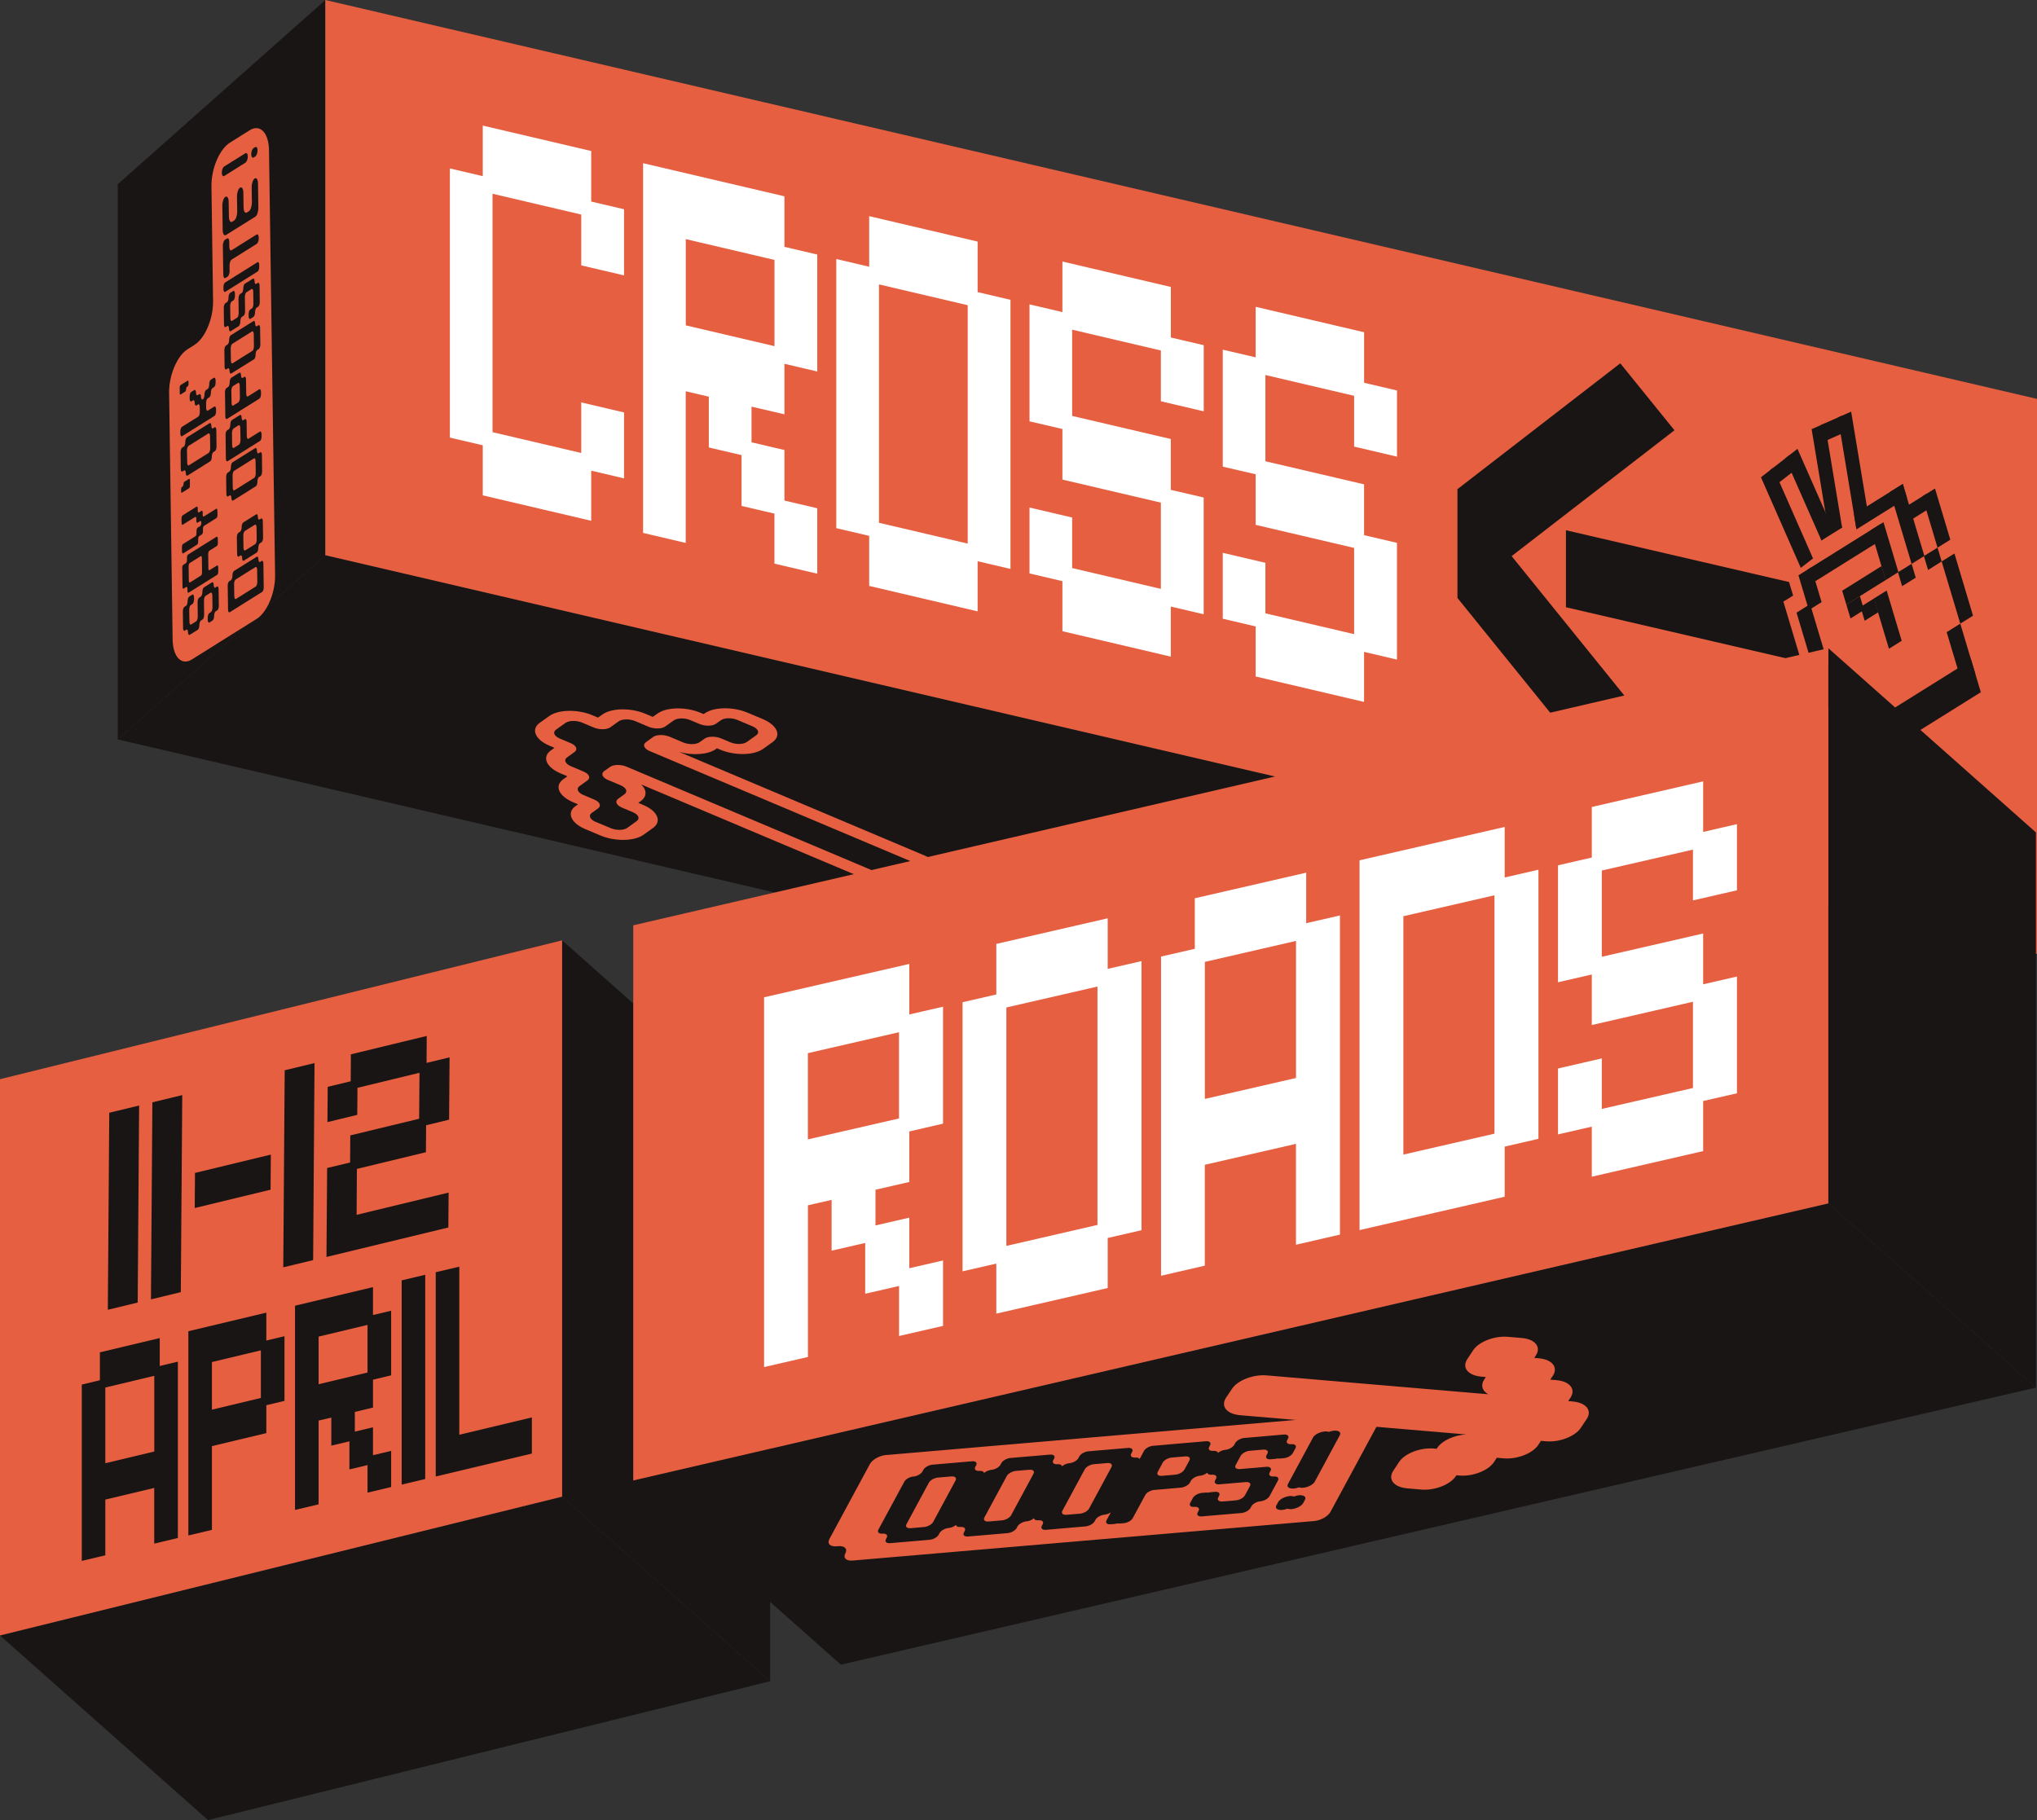 <svg width="47" height="42" viewBox="0 0 47 42" fill="none" xmlns="http://www.w3.org/2000/svg">
<rect x="0" y="0" width="47" height="42" fill="#333333" stroke="none"/>
<g clip-path="url(#clip0_7062_78786)">
<path d="M2.717 17.063L42.21 26.268L47 22.016L7.507 12.812L2.717 17.063Z" fill="#191515"/>
<path d="M13.857 19.281C14.192 19.422 14.637 19.414 14.847 19.264L15.066 19.107C15.168 19.034 15.201 18.938 15.158 18.837C15.115 18.736 15.002 18.643 14.839 18.575L14.727 18.527L14.784 18.487C14.886 18.413 14.919 18.318 14.876 18.217C14.859 18.177 14.831 18.139 14.793 18.102L20.35 20.447C20.684 20.588 21.129 20.582 21.34 20.432L21.561 20.276C21.664 20.203 21.698 20.107 21.655 20.006C21.613 19.905 21.499 19.811 21.335 19.743L15.672 17.352C15.982 17.439 16.338 17.415 16.52 17.285L16.542 17.268L16.616 17.299C16.952 17.441 17.396 17.433 17.607 17.282L17.826 17.125C17.928 17.052 17.961 16.957 17.918 16.856C17.875 16.755 17.761 16.662 17.598 16.593L17.249 16.446C16.913 16.305 16.469 16.312 16.258 16.463L16.235 16.479L16.162 16.448C15.826 16.307 15.382 16.315 15.171 16.466L15.062 16.543L14.89 16.471C14.554 16.329 14.11 16.337 13.899 16.488L13.797 16.56L13.668 16.505C13.334 16.364 12.889 16.371 12.677 16.521L12.457 16.677C12.354 16.75 12.32 16.846 12.363 16.946C12.405 17.047 12.519 17.141 12.682 17.21L12.794 17.257L12.711 17.317C12.609 17.39 12.576 17.486 12.619 17.586C12.662 17.687 12.775 17.78 12.938 17.849L13.092 17.914L12.998 17.981C12.896 18.054 12.863 18.15 12.906 18.251C12.949 18.351 13.062 18.444 13.225 18.513L13.337 18.561L13.28 18.601C13.178 18.674 13.145 18.77 13.188 18.871C13.23 18.972 13.344 19.065 13.507 19.134L13.857 19.281Z" fill="#E65F40"/>
<path d="M13.168 17.149L12.916 17.043C12.787 16.988 12.747 16.896 12.83 16.837L13.05 16.681C13.132 16.624 13.302 16.621 13.431 16.675L13.701 16.789C13.831 16.844 14.002 16.841 14.084 16.782L14.273 16.647C14.354 16.588 14.525 16.586 14.655 16.64L14.967 16.772C15.097 16.826 15.268 16.823 15.349 16.765L15.545 16.625C15.627 16.566 15.797 16.563 15.928 16.618L16.14 16.707C16.27 16.762 16.441 16.759 16.522 16.7L16.633 16.621C16.714 16.562 16.885 16.56 17.015 16.614L17.363 16.761C17.493 16.816 17.532 16.907 17.451 16.966L17.232 17.122C17.151 17.181 16.98 17.184 16.85 17.129L16.638 17.04C16.508 16.985 16.337 16.988 16.255 17.047L16.145 17.126C16.064 17.184 15.893 17.187 15.763 17.133L15.451 17.001C15.321 16.947 15.15 16.949 15.068 17.008L14.903 17.127C14.821 17.185 14.86 17.277 14.99 17.332L21.1 19.911C21.23 19.966 21.269 20.058 21.187 20.117L20.967 20.273C20.885 20.33 20.714 20.333 20.585 20.279L14.456 17.692C14.326 17.637 14.155 17.64 14.074 17.699L13.94 17.794C13.859 17.853 13.898 17.945 14.028 17.999L14.321 18.122C14.451 18.178 14.49 18.269 14.409 18.328L14.264 18.432C14.182 18.49 14.221 18.583 14.351 18.637L14.603 18.743C14.733 18.798 14.772 18.889 14.69 18.948L14.472 19.105C14.39 19.163 14.22 19.166 14.09 19.111L13.741 18.965C13.611 18.91 13.572 18.819 13.653 18.76L13.798 18.656C13.88 18.597 13.841 18.505 13.711 18.451L13.459 18.345C13.329 18.29 13.29 18.198 13.372 18.14L13.553 18.01C13.634 17.951 13.595 17.859 13.465 17.805L13.172 17.681C13.042 17.626 13.003 17.535 13.085 17.477L13.255 17.354C13.337 17.296 13.298 17.204 13.168 17.149Z" fill="#191515"/>
<path d="M2.717 4.251L7.507 0V12.812L2.717 17.063V4.251Z" fill="#191515"/>
<path d="M47 9.205L7.506 0V12.812L47 22.016V9.205Z" fill="#E65F40"/>
<path d="M36.131 12.236V14.013L45.513 16.19V14.415L36.131 12.236Z" fill="#191515"/>
<path d="M38.635 9.929L37.385 8.384L33.628 11.288V13.799L37.385 18.447L38.635 17.482L34.878 12.833L38.635 9.929Z" fill="#191515"/>
<path d="M42.913 9.071L43.271 11.128L44.018 10.662L44.116 10.989L44.73 10.605L45.859 14.375L45.535 14.578L45.987 16.087L42.742 18.114L42.295 16.623L42.02 16.795L41.196 14.043L41.148 13.883L41.373 13.744L41.196 13.154L40.198 10.904L41.468 9.917L41.599 10.177L41.529 9.697L42.913 9.071Z" fill="#E65F40"/>
<path d="M42.89 17.731L45.704 15.974L45.481 15.23L42.667 16.988L42.89 17.731Z" fill="#191515"/>
<path d="M45.23 14.391L45.524 14.208L45.095 12.773L44.8 12.956L45.23 14.391Z" fill="#191515"/>
<path d="M44.705 12.638L45 12.454L44.646 11.273L44.352 11.457L44.705 12.638Z" fill="#191515"/>
<path d="M44.003 11.674L44.1 11.994L44.555 11.709L44.459 11.39L44.003 11.674Z" fill="#191515"/>
<path d="M42.779 11.87L42.833 12.217L44 11.488L43.904 11.168L42.779 11.87Z" fill="#191515"/>
<path d="M41.703 13.146L41.799 13.466L43.485 12.413L43.389 12.093L41.703 13.146Z" fill="#191515"/>
<path d="M40.837 10.854L40.981 11.187L41.431 10.837L41.287 10.504L40.837 10.854Z" fill="#191515"/>
<path d="M43.508 13.386L43.802 13.202L43.458 12.051L43.164 12.235L43.508 13.386Z" fill="#191515"/>
<path d="M41.736 14.078L42.03 13.895L41.79 13.093L41.496 13.276L41.736 14.078Z" fill="#191515"/>
<path d="M42.027 12.472L42.309 12.254L41.473 10.358L41.191 10.577L42.027 12.472Z" fill="#191515"/>
<path d="M41.55 13.104L41.832 12.886L40.912 10.795L40.631 11.014L41.55 13.104Z" fill="#191515"/>
<path d="M42.014 9.808L42.072 10.196L42.559 9.979L42.501 9.592L42.014 9.808Z" fill="#191515"/>
<path d="M42.823 12.151L43.129 12.016L42.712 9.499L42.407 9.634L42.823 12.151Z" fill="#191515"/>
<path d="M42.198 12.309L42.503 12.175L42.105 9.769L41.8 9.903L42.198 12.309Z" fill="#191515"/>
<path d="M42.505 13.632L42.601 13.952L43.51 13.384L43.414 13.063L42.505 13.632Z" fill="#191515"/>
<path d="M44.391 12.832L44.487 13.153L44.8 12.956L44.705 12.637L44.391 12.832Z" fill="#191515"/>
<path d="M43.793 13.206L43.888 13.527L44.202 13.33L44.107 13.011L43.793 13.206Z" fill="#191515"/>
<path d="M44.916 14.588L45.263 15.747L45.577 15.55L45.23 14.392L44.916 14.588Z" fill="#191515"/>
<path d="M42.928 14.005L43.024 14.325L43.337 14.129L43.242 13.809L42.928 14.005Z" fill="#191515"/>
<path d="M42.601 13.951L42.697 14.272L43.01 14.075L42.914 13.756L42.601 13.951Z" fill="#191515"/>
<path d="M42.417 16.149L42.764 17.308L43.078 17.112L42.73 15.953L42.417 16.149Z" fill="#191515"/>
<path d="M41.452 14.138L42.111 16.34L42.425 16.144L41.765 13.941L41.452 14.138Z" fill="#191515"/>
<path d="M43.584 14.971L43.878 14.787L43.531 13.628L43.237 13.811L43.584 14.971Z" fill="#191515"/>
<path d="M44.107 13.012L44.401 12.829L43.904 11.168L43.61 11.351L44.107 13.012Z" fill="#191515"/>
<path d="M42.404 11.844L41.928 12.142L42.027 12.472L42.503 12.175L42.404 11.844Z" fill="#191515"/>
<path d="M13.641 12.018L11.139 11.431V10.276L10.38 10.098V3.887L11.139 4.065V2.898L13.641 3.485V4.651L14.399 4.829V6.355L13.411 6.124V4.951L11.364 4.471V9.973L13.411 10.453V9.286L14.399 9.518V11.039L13.641 10.862V12.017V12.018Z" fill="white"/>
<path d="M17.869 11.853L17.11 11.675V10.503L16.355 10.326V9.154L15.822 9.029V12.529L14.838 12.298V3.766L18.099 4.53V5.696L18.857 5.874V8.573L18.099 8.395V9.561L17.34 9.384V10.207L18.099 10.385V11.551L18.857 11.729V13.239L17.869 13.007V11.852V11.853ZM15.823 5.518V7.508L17.87 7.988V5.998L15.823 5.518Z" fill="white"/>
<path d="M22.557 14.108L20.055 13.521V12.366L19.296 12.188V5.977L20.055 6.155V4.988L22.557 5.575V6.741L23.315 6.919V13.129L22.557 12.951V14.107V14.108ZM20.281 6.563V12.064L22.328 12.544V7.043L20.281 6.563Z" fill="white"/>
<path d="M27.015 15.153L24.513 14.566V13.411L23.754 13.233V11.712L24.738 11.943V13.109L26.785 13.589V11.599L24.513 11.067V9.9L23.754 9.723V7.024L24.513 7.202V6.035L27.015 6.622V7.788L27.774 7.966V9.492L26.785 9.26V8.088L24.738 7.608V9.598L27.014 10.131V11.304L27.773 11.481V14.175L27.014 13.998V15.153H27.015Z" fill="white"/>
<path d="M31.474 16.198L28.972 15.611V14.456L28.213 14.278V12.757L29.197 12.988V14.154L31.244 14.634V12.644L28.972 12.112V10.945L28.213 10.768V8.069L28.972 8.246V7.08L31.474 7.667V8.833L32.233 9.011V10.538L31.244 10.306V9.134L29.197 8.654V10.644L31.473 11.177V12.35L32.232 12.527V15.221L31.473 15.043V16.198L31.474 16.198Z" fill="white"/>
<path d="M4.492 7.956L4.327 8.06C4.087 8.21 3.896 8.661 3.902 9.066L3.983 14.757C3.989 15.161 4.189 15.368 4.429 15.217L5.029 14.841L5.458 14.572L5.922 14.282C6.162 14.131 6.353 13.681 6.347 13.276L6.207 3.467C6.201 3.062 6.001 2.856 5.761 3.006L5.304 3.293C5.063 3.444 4.873 3.894 4.879 4.299L4.916 6.949C4.922 7.354 4.731 7.805 4.491 7.955L4.492 7.956Z" fill="#E65F40"/>
<path d="M4.219 14.112L4.224 14.494C4.224 14.54 4.242 14.566 4.263 14.553L4.3 14.53C4.321 14.517 4.338 14.544 4.339 14.59C4.339 14.635 4.357 14.662 4.378 14.649L4.564 14.533C4.585 14.52 4.601 14.472 4.6 14.426C4.6 14.38 4.616 14.332 4.637 14.319L4.674 14.296C4.695 14.283 4.711 14.235 4.71 14.189L4.706 13.857C4.706 13.812 4.722 13.764 4.742 13.751L4.859 13.677C4.88 13.665 4.898 13.691 4.899 13.737L4.903 14.019C4.903 14.065 4.887 14.113 4.866 14.126L4.829 14.149C4.808 14.162 4.792 14.211 4.793 14.256V14.305C4.794 14.351 4.812 14.378 4.833 14.365L4.904 14.32C4.925 14.307 4.941 14.259 4.94 14.213C4.94 14.168 4.956 14.119 4.977 14.106L5.013 14.084C5.034 14.071 5.05 14.023 5.049 13.977L5.044 13.595C5.044 13.549 5.026 13.522 5.005 13.535L4.969 13.558C4.948 13.571 4.931 13.544 4.93 13.498C4.93 13.453 4.912 13.426 4.891 13.439L4.706 13.554C4.685 13.567 4.669 13.615 4.67 13.661C4.67 13.707 4.654 13.755 4.633 13.768L4.595 13.792C4.574 13.805 4.558 13.853 4.559 13.899L4.563 14.231C4.563 14.277 4.547 14.325 4.527 14.338L4.41 14.411C4.389 14.424 4.371 14.398 4.371 14.352L4.366 14.069C4.366 14.024 4.382 13.976 4.403 13.963L4.441 13.938C4.462 13.925 4.478 13.877 4.477 13.832V13.782C4.475 13.736 4.458 13.709 4.437 13.722L4.365 13.767C4.345 13.78 4.328 13.828 4.329 13.874C4.329 13.919 4.313 13.968 4.292 13.981L4.255 14.004C4.234 14.017 4.218 14.065 4.219 14.111V14.112Z" fill="#191515"/>
<path d="M4.205 13.109L4.211 13.541C4.211 13.573 4.224 13.592 4.238 13.583L4.298 13.545C4.313 13.535 4.325 13.554 4.325 13.586V13.636C4.326 13.668 4.338 13.687 4.352 13.677L5.011 13.265C5.026 13.255 5.037 13.223 5.036 13.191L5.035 13.091C5.035 13.059 5.022 13.04 5.008 13.049L4.835 13.157C4.821 13.167 4.808 13.148 4.808 13.116L4.804 12.783C4.804 12.751 4.815 12.718 4.829 12.709L5.002 12.601C5.017 12.592 5.028 12.559 5.027 12.527L5.025 12.427C5.025 12.395 5.012 12.376 4.998 12.385L4.339 12.798C4.325 12.807 4.313 12.84 4.314 12.872V12.922C4.315 12.954 4.304 12.987 4.289 12.996L4.229 13.034C4.215 13.043 4.203 13.076 4.204 13.108L4.205 13.109ZM4.658 12.875L4.662 13.208C4.662 13.24 4.651 13.273 4.637 13.282L4.384 13.441C4.369 13.45 4.357 13.431 4.357 13.399L4.352 13.067C4.352 13.035 4.364 13.001 4.378 12.993L4.631 12.834C4.645 12.825 4.658 12.844 4.658 12.875Z" fill="#191515"/>
<path d="M4.188 11.966L4.19 12.067C4.19 12.098 4.203 12.117 4.217 12.108L4.503 11.929C4.518 11.919 4.53 11.938 4.53 11.97V12.02C4.531 12.052 4.543 12.071 4.558 12.062L4.619 12.024C4.633 12.014 4.645 12.033 4.645 12.065C4.645 12.097 4.634 12.13 4.62 12.139L4.56 12.177C4.545 12.186 4.534 12.219 4.534 12.251V12.301C4.535 12.333 4.524 12.366 4.509 12.375L4.223 12.554C4.208 12.564 4.197 12.596 4.198 12.628L4.2 12.728C4.2 12.76 4.213 12.779 4.227 12.77L4.547 12.569C4.562 12.559 4.573 12.527 4.573 12.495V12.445C4.572 12.413 4.583 12.379 4.598 12.371L4.658 12.333C4.672 12.323 4.684 12.291 4.683 12.259V12.209C4.682 12.177 4.693 12.143 4.708 12.135L4.993 11.956C5.008 11.946 5.019 11.913 5.018 11.881L5.016 11.781C5.016 11.75 5.003 11.731 4.99 11.74L4.704 11.919C4.69 11.929 4.677 11.91 4.677 11.878V11.828C4.677 11.796 4.664 11.777 4.65 11.787L4.59 11.825C4.575 11.834 4.563 11.815 4.563 11.783V11.733C4.562 11.701 4.55 11.682 4.535 11.692L4.214 11.893C4.2 11.902 4.188 11.935 4.189 11.967L4.188 11.966Z" fill="#191515"/>
<path d="M4.234 11.171C4.234 11.194 4.226 11.218 4.216 11.225L4.197 11.237C4.187 11.243 4.179 11.267 4.179 11.29V11.34C4.18 11.363 4.188 11.376 4.199 11.369L4.364 11.265C4.375 11.258 4.382 11.235 4.382 11.212L4.381 11.079C4.381 11.056 4.372 11.043 4.362 11.05L4.252 11.119C4.242 11.126 4.234 11.149 4.234 11.172V11.171Z" fill="#191515"/>
<path d="M4.996 10.303L4.991 9.921C4.991 9.875 4.972 9.849 4.952 9.861L4.915 9.884C4.894 9.897 4.877 9.87 4.876 9.824C4.876 9.779 4.858 9.752 4.837 9.765L4.313 10.093C4.292 10.106 4.275 10.154 4.276 10.2C4.276 10.246 4.261 10.294 4.24 10.307L4.202 10.33C4.182 10.343 4.165 10.391 4.166 10.437L4.171 10.819C4.171 10.865 4.189 10.892 4.21 10.879L4.248 10.856C4.268 10.843 4.286 10.869 4.287 10.915C4.287 10.961 4.305 10.987 4.326 10.975L4.85 10.646C4.871 10.633 4.887 10.585 4.887 10.539C4.887 10.494 4.902 10.445 4.923 10.433L4.959 10.41C4.98 10.397 4.997 10.349 4.996 10.303ZM4.319 10.678L4.314 10.396C4.314 10.35 4.33 10.302 4.351 10.289L4.807 10.003C4.828 9.99 4.845 10.017 4.846 10.062L4.85 10.345C4.85 10.39 4.835 10.439 4.814 10.452L4.358 10.738C4.337 10.751 4.32 10.724 4.319 10.678Z" fill="#191515"/>
<path d="M4.756 9.418L4.755 9.301C4.755 9.256 4.77 9.207 4.791 9.194L4.829 9.17C4.85 9.157 4.866 9.109 4.866 9.064C4.866 9.018 4.881 8.97 4.902 8.957L4.938 8.934C4.959 8.921 4.976 8.873 4.975 8.828V8.778C4.973 8.732 4.956 8.705 4.935 8.718L4.865 8.762C4.844 8.775 4.827 8.823 4.828 8.869C4.828 8.915 4.813 8.963 4.792 8.976L4.755 8.999C4.734 9.012 4.717 9.06 4.718 9.106C4.718 9.151 4.703 9.2 4.682 9.213L4.677 9.215C4.657 9.228 4.639 9.201 4.638 9.156C4.638 9.11 4.62 9.083 4.599 9.096L4.562 9.12C4.541 9.132 4.524 9.106 4.523 9.06C4.523 9.014 4.505 8.988 4.484 9.001L4.412 9.045C4.391 9.058 4.375 9.107 4.376 9.152V9.202C4.377 9.248 4.395 9.275 4.416 9.262L4.454 9.238C4.475 9.225 4.492 9.251 4.493 9.297C4.493 9.343 4.511 9.369 4.532 9.356L4.57 9.332C4.591 9.319 4.608 9.346 4.609 9.392L4.611 9.508C4.611 9.554 4.595 9.602 4.574 9.615L4.197 9.851C4.176 9.864 4.16 9.912 4.161 9.958V10.007C4.162 10.053 4.18 10.079 4.201 10.066L4.949 9.598C4.97 9.585 4.986 9.536 4.985 9.491V9.442C4.983 9.396 4.966 9.369 4.945 9.382L4.796 9.476C4.775 9.489 4.758 9.462 4.757 9.417L4.756 9.418Z" fill="#191515"/>
<path d="M4.35 8.863V8.813C4.349 8.79 4.34 8.777 4.33 8.784L4.164 8.888C4.154 8.895 4.146 8.918 4.146 8.942L4.148 9.074C4.148 9.098 4.156 9.111 4.167 9.104L4.276 9.035C4.286 9.028 4.294 9.005 4.294 8.981C4.294 8.958 4.302 8.935 4.312 8.928L4.332 8.916C4.342 8.909 4.35 8.886 4.35 8.862V8.863Z" fill="#191515"/>
<path d="M5.254 13.52L5.262 14.069C5.262 14.114 5.28 14.141 5.301 14.128L6.049 13.659C6.07 13.646 6.086 13.598 6.085 13.553L6.077 13.004C6.077 12.958 6.059 12.931 6.038 12.944L6.002 12.967C5.981 12.98 5.964 12.953 5.963 12.907C5.963 12.862 5.945 12.835 5.924 12.848L5.399 13.176C5.379 13.189 5.362 13.237 5.363 13.283C5.363 13.329 5.347 13.377 5.327 13.39L5.289 13.413C5.269 13.426 5.252 13.474 5.253 13.52H5.254ZM5.933 13.145L5.937 13.428C5.937 13.473 5.921 13.522 5.901 13.535L5.445 13.821C5.424 13.834 5.406 13.807 5.406 13.761L5.401 13.479C5.401 13.433 5.417 13.385 5.438 13.372L5.894 13.086C5.914 13.073 5.932 13.1 5.933 13.145Z" fill="#191515"/>
<path d="M5.465 12.401L5.471 12.784C5.471 12.829 5.489 12.856 5.51 12.843L5.548 12.819C5.569 12.806 5.586 12.833 5.587 12.878C5.587 12.924 5.605 12.951 5.626 12.938L5.924 12.751C5.945 12.738 5.961 12.69 5.96 12.644C5.96 12.598 5.976 12.55 5.997 12.537L6.033 12.515C6.054 12.502 6.071 12.454 6.07 12.408L6.064 12.025C6.064 11.98 6.046 11.953 6.025 11.966L5.989 11.988C5.968 12.001 5.951 11.975 5.95 11.929C5.95 11.883 5.932 11.857 5.911 11.87L5.613 12.056C5.592 12.069 5.575 12.118 5.576 12.163C5.576 12.209 5.561 12.257 5.54 12.27L5.502 12.294C5.481 12.307 5.465 12.355 5.465 12.401ZM5.919 12.168L5.923 12.451C5.923 12.497 5.908 12.545 5.887 12.558L5.657 12.702C5.636 12.714 5.619 12.688 5.618 12.642L5.614 12.36C5.614 12.314 5.629 12.266 5.65 12.253L5.88 12.109C5.901 12.096 5.918 12.123 5.919 12.168Z" fill="#191515"/>
<path d="M5.218 11.013L5.223 11.396C5.223 11.441 5.242 11.468 5.263 11.455L5.3 11.432C5.321 11.419 5.338 11.445 5.339 11.491C5.339 11.537 5.357 11.563 5.378 11.551L5.902 11.222C5.923 11.21 5.94 11.161 5.939 11.116C5.939 11.07 5.954 11.022 5.975 11.009L6.012 10.986C6.032 10.973 6.049 10.925 6.048 10.88L6.043 10.497C6.043 10.451 6.025 10.425 6.004 10.438L5.967 10.46C5.947 10.473 5.929 10.446 5.928 10.401C5.928 10.355 5.91 10.328 5.889 10.341L5.365 10.669C5.344 10.682 5.328 10.73 5.328 10.776C5.328 10.822 5.313 10.87 5.292 10.883L5.255 10.906C5.234 10.919 5.217 10.967 5.218 11.013ZM5.897 10.638L5.901 10.921C5.901 10.967 5.886 11.015 5.865 11.028L5.409 11.314C5.388 11.327 5.371 11.3 5.37 11.254L5.366 10.972C5.366 10.926 5.381 10.878 5.402 10.865L5.858 10.579C5.879 10.566 5.896 10.593 5.897 10.638Z" fill="#191515"/>
<path d="M5.205 10.036L5.212 10.585C5.212 10.63 5.231 10.657 5.251 10.644L6 10.175C6.02 10.162 6.037 10.114 6.036 10.069V10.019C6.034 9.974 6.017 9.947 5.996 9.96L5.733 10.124C5.713 10.137 5.695 10.111 5.694 10.065L5.69 9.733C5.69 9.687 5.672 9.66 5.651 9.673L5.614 9.696C5.593 9.709 5.576 9.683 5.575 9.637C5.575 9.591 5.557 9.565 5.536 9.577L5.35 9.694C5.329 9.707 5.313 9.755 5.314 9.801C5.314 9.846 5.298 9.894 5.277 9.907L5.24 9.931C5.219 9.944 5.203 9.992 5.204 10.037L5.205 10.036ZM5.544 9.874L5.549 10.156C5.549 10.202 5.533 10.25 5.512 10.263L5.395 10.336C5.374 10.349 5.357 10.323 5.356 10.277L5.352 9.994C5.352 9.949 5.368 9.901 5.388 9.888L5.505 9.814C5.526 9.801 5.544 9.828 5.544 9.874Z" fill="#191515"/>
<path d="M5.191 9.059L5.199 9.608C5.199 9.654 5.217 9.68 5.238 9.667L5.986 9.199C6.007 9.186 6.023 9.138 6.022 9.092V9.043C6.021 8.997 6.003 8.97 5.982 8.983L5.72 9.148C5.699 9.161 5.682 9.134 5.681 9.088L5.676 8.756C5.676 8.71 5.658 8.684 5.637 8.697L5.6 8.72C5.579 8.733 5.562 8.706 5.561 8.66C5.561 8.615 5.543 8.588 5.522 8.601L5.337 8.717C5.316 8.73 5.299 8.778 5.3 8.824C5.3 8.87 5.284 8.918 5.264 8.931L5.226 8.954C5.206 8.967 5.189 9.015 5.19 9.061L5.191 9.059ZM5.531 8.896L5.535 9.179C5.535 9.225 5.519 9.273 5.499 9.286L5.382 9.359C5.361 9.372 5.343 9.345 5.343 9.3L5.338 9.017C5.338 8.971 5.354 8.923 5.375 8.91L5.492 8.837C5.513 8.824 5.53 8.851 5.531 8.896Z" fill="#191515"/>
<path d="M5.177 8.081L5.182 8.464C5.182 8.51 5.2 8.536 5.221 8.523L5.258 8.5C5.279 8.487 5.296 8.514 5.297 8.56C5.297 8.605 5.316 8.632 5.336 8.619L5.861 8.291C5.882 8.278 5.898 8.23 5.897 8.184C5.897 8.138 5.913 8.09 5.934 8.077L5.97 8.055C5.991 8.042 6.007 7.994 6.007 7.948L6.001 7.565C6.001 7.52 5.983 7.493 5.962 7.506L5.926 7.528C5.905 7.541 5.888 7.515 5.887 7.469C5.887 7.423 5.869 7.397 5.848 7.41L5.323 7.738C5.303 7.751 5.286 7.799 5.287 7.845C5.287 7.89 5.271 7.938 5.25 7.951L5.213 7.975C5.192 7.988 5.176 8.036 5.177 8.081ZM5.855 7.708L5.859 7.99C5.859 8.036 5.844 8.084 5.823 8.097L5.367 8.383C5.346 8.396 5.329 8.369 5.328 8.323L5.323 8.041C5.323 7.995 5.339 7.947 5.36 7.934L5.816 7.648C5.837 7.635 5.854 7.662 5.855 7.708Z" fill="#191515"/>
<path d="M5.163 7.105L5.168 7.487C5.168 7.533 5.187 7.56 5.207 7.547L5.245 7.523C5.265 7.511 5.283 7.537 5.284 7.583C5.284 7.629 5.302 7.655 5.323 7.642L5.508 7.526C5.529 7.513 5.545 7.465 5.545 7.419C5.545 7.374 5.56 7.325 5.581 7.312L5.618 7.289C5.639 7.276 5.656 7.228 5.655 7.182L5.65 6.851C5.65 6.805 5.666 6.757 5.687 6.744L5.804 6.671C5.825 6.658 5.842 6.684 5.843 6.73L5.847 7.013C5.847 7.058 5.832 7.106 5.811 7.119L5.773 7.143C5.753 7.156 5.736 7.204 5.737 7.249V7.299C5.739 7.344 5.756 7.371 5.777 7.358L5.848 7.313C5.869 7.3 5.885 7.252 5.884 7.206C5.884 7.161 5.9 7.113 5.921 7.1L5.957 7.077C5.978 7.064 5.995 7.016 5.994 6.97L5.989 6.588C5.989 6.542 5.97 6.516 5.949 6.528L5.913 6.551C5.892 6.564 5.875 6.537 5.874 6.491C5.874 6.446 5.856 6.419 5.835 6.432L5.65 6.547C5.63 6.56 5.613 6.609 5.614 6.654C5.614 6.7 5.598 6.748 5.578 6.761L5.539 6.785C5.519 6.798 5.502 6.846 5.503 6.892L5.507 7.224C5.507 7.27 5.492 7.318 5.471 7.331L5.354 7.405C5.333 7.417 5.316 7.391 5.315 7.345L5.311 7.063C5.311 7.017 5.326 6.969 5.347 6.956L5.385 6.932C5.406 6.919 5.422 6.87 5.421 6.825V6.775C5.42 6.729 5.402 6.702 5.382 6.715L5.31 6.76C5.289 6.773 5.272 6.821 5.273 6.867C5.273 6.913 5.258 6.961 5.237 6.974L5.2 6.997C5.179 7.01 5.162 7.058 5.163 7.104V7.105Z" fill="#191515"/>
<path d="M5.981 6.16V6.111C5.979 6.065 5.962 6.038 5.941 6.051L5.193 6.52C5.172 6.533 5.155 6.581 5.156 6.627V6.676C5.158 6.721 5.175 6.748 5.196 6.735L5.944 6.266C5.965 6.254 5.982 6.205 5.981 6.16Z" fill="#191515"/>
<path d="M5.298 6.247L5.296 6.13C5.296 6.07 5.316 6.008 5.344 5.991L5.923 5.628C5.95 5.611 5.972 5.549 5.971 5.49C5.971 5.43 5.948 5.396 5.921 5.412L5.342 5.775C5.315 5.792 5.292 5.757 5.291 5.697L5.29 5.58C5.29 5.521 5.266 5.486 5.239 5.503L5.19 5.534C5.163 5.551 5.141 5.613 5.142 5.672L5.152 6.337C5.152 6.397 5.175 6.431 5.202 6.415L5.251 6.384C5.278 6.367 5.3 6.305 5.299 6.245L5.298 6.247Z" fill="#191515"/>
<path d="M5.961 4.792L5.953 4.233C5.952 4.144 5.918 4.093 5.877 4.118C5.837 4.143 5.805 4.236 5.807 4.324L5.812 4.668C5.813 4.757 5.782 4.849 5.742 4.875L5.695 4.904C5.655 4.929 5.622 4.877 5.62 4.789L5.615 4.445C5.614 4.356 5.58 4.305 5.539 4.33H5.538C5.498 4.355 5.466 4.448 5.468 4.537L5.473 4.881C5.474 4.97 5.443 5.062 5.403 5.088L5.357 5.117C5.317 5.142 5.283 5.09 5.282 5.001L5.276 4.658C5.276 4.569 5.242 4.517 5.201 4.542H5.2C5.16 4.568 5.128 4.66 5.13 4.75L5.138 5.309C5.139 5.398 5.172 5.449 5.213 5.424L5.891 5C5.931 4.975 5.963 4.882 5.961 4.793L5.961 4.792Z" fill="#191515"/>
<path d="M5.943 3.469C5.943 3.41 5.917 3.377 5.885 3.396L5.851 3.418C5.82 3.436 5.796 3.5 5.797 3.561C5.797 3.62 5.823 3.653 5.854 3.634L5.889 3.612C5.919 3.593 5.943 3.53 5.943 3.469Z" fill="#191515"/>
<path d="M5.175 4.06L5.663 3.754C5.693 3.735 5.718 3.671 5.717 3.611C5.717 3.551 5.691 3.519 5.66 3.538L5.171 3.843C5.141 3.862 5.117 3.926 5.118 3.986C5.118 4.046 5.144 4.079 5.175 4.06Z" fill="#191515"/>
<path d="M17.769 38.797L4.799 42.001L0 37.741L12.97 34.537L17.769 38.797Z" fill="#191515"/>
<path d="M17.769 25.96L12.97 21.7V34.537L17.769 38.797V25.96Z" fill="#191515"/>
<path d="M0 24.904L12.97 21.7V34.537L0 37.74V24.904Z" fill="#E65F40"/>
<path d="M46.975 32.021L19.401 38.415L14.611 34.164L42.185 27.77L46.975 32.021Z" fill="#191515"/>
<path d="M46.976 19.21L42.185 14.958V27.77L46.975 32.021L46.976 19.21Z" fill="#191515"/>
<path d="M14.611 21.353L42.185 14.958V27.77L14.611 34.164V21.353Z" fill="#E65F40"/>
<path d="M20.743 29.676L19.963 29.855V28.683L19.188 28.861V27.689L18.641 27.814V31.314L17.63 31.547V23.014L20.98 22.244V23.41L21.759 23.231V25.93L20.98 26.11V27.276L20.2 27.455V28.279L20.98 28.099V29.266L21.759 29.087V30.597L20.744 30.83V29.675L20.743 29.676ZM18.64 24.303V26.293L20.743 25.81V23.82L18.64 24.303Z" fill="white"/>
<path d="M25.558 29.723L22.988 30.314V29.159L22.209 29.338V23.128L22.988 22.949V21.782L25.558 21.191V22.358L26.338 22.179V28.389L25.558 28.568V29.723ZM23.22 23.249V28.751L25.322 28.267V22.766L23.22 23.249Z" fill="white"/>
<path d="M29.902 26.396L27.799 26.879V29.207L26.789 29.44V22.074L27.568 21.895V20.729L30.138 20.138V21.304L30.917 21.125V28.49L29.902 28.724V26.396ZM27.8 22.197V25.359L29.903 24.876V21.713L27.8 22.197Z" fill="white"/>
<path d="M34.718 27.616L31.369 28.386V19.853L34.718 19.083V20.249L35.497 20.07V26.28L34.718 26.46V27.615V27.616ZM32.38 21.143V26.644L34.482 26.161V20.66L32.38 21.143Z" fill="white"/>
<path d="M39.297 26.563L36.728 27.154V25.999L35.948 26.178V24.657L36.959 24.424V25.59L39.062 25.107V23.117L36.728 23.654V22.488L35.948 22.667V19.968L36.728 19.789V18.622L39.297 18.031V19.198L40.077 19.018V20.545L39.062 20.778V19.606L36.959 20.089V22.079L39.297 21.542V22.714L40.077 22.535V25.229L39.297 25.408V26.563Z" fill="white"/>
<path d="M34.789 30.849C34.479 30.823 34.122 30.962 33.991 31.158L33.856 31.362C33.793 31.458 33.792 31.553 33.852 31.629C33.914 31.706 34.03 31.755 34.18 31.768L34.283 31.777L34.248 31.83C34.184 31.926 34.184 32.02 34.244 32.097C34.269 32.127 34.302 32.154 34.342 32.175L29.224 31.739C28.917 31.713 28.559 31.851 28.428 32.046L28.291 32.25C28.227 32.346 28.225 32.442 28.285 32.518C28.347 32.595 28.463 32.645 28.614 32.658L33.829 33.102C33.555 33.116 33.273 33.243 33.161 33.413L33.148 33.433L33.08 33.427C32.77 33.401 32.413 33.54 32.282 33.736L32.147 33.941C32.084 34.036 32.083 34.131 32.144 34.208C32.205 34.284 32.321 34.333 32.471 34.346L32.793 34.374C33.102 34.4 33.46 34.261 33.591 34.065L33.605 34.044L33.672 34.05C33.982 34.076 34.339 33.937 34.47 33.741L34.536 33.64L34.695 33.654C35.005 33.679 35.362 33.541 35.493 33.344L35.555 33.25L35.676 33.26C35.983 33.286 36.341 33.148 36.472 32.953L36.609 32.748C36.674 32.653 36.675 32.557 36.615 32.48C36.553 32.404 36.437 32.354 36.286 32.341L36.184 32.332L36.235 32.255C36.298 32.159 36.299 32.064 36.238 31.988C36.177 31.911 36.061 31.862 35.911 31.849L35.769 31.837L35.828 31.75C35.891 31.654 35.892 31.559 35.831 31.483C35.769 31.406 35.653 31.357 35.503 31.344L35.4 31.335L35.436 31.282C35.499 31.186 35.5 31.092 35.439 31.015C35.377 30.938 35.261 30.889 35.111 30.876L34.79 30.849H34.789Z" fill="#E65F40"/>
<path d="M20.069 33.789L19.136 35.517C19.08 35.621 19.154 35.696 19.302 35.683L19.339 35.68C19.487 35.667 19.562 35.742 19.505 35.846C19.449 35.95 19.523 36.025 19.672 36.012L30.328 35.099C30.476 35.086 30.643 34.992 30.699 34.887L31.837 32.781C31.893 32.677 31.819 32.602 31.67 32.615L20.439 33.577C20.291 33.59 20.124 33.685 20.068 33.789H20.069Z" fill="#E65F40"/>
<path d="M28.248 34.645L28.205 34.648C28.121 34.655 28.077 34.614 28.109 34.556L28.128 34.518C28.16 34.46 28.116 34.419 28.032 34.426L27.941 34.434C27.921 34.435 27.899 34.44 27.878 34.446C27.862 34.443 27.844 34.441 27.823 34.443L27.732 34.451C27.648 34.458 27.554 34.511 27.523 34.569L27.462 34.682C27.431 34.739 27.474 34.781 27.558 34.774C27.642 34.767 27.686 34.807 27.654 34.866L27.635 34.901C27.604 34.959 27.647 35 27.731 34.993L27.94 34.975L28.084 34.963L28.435 34.933L28.643 34.915C28.728 34.908 28.822 34.855 28.853 34.797L28.872 34.762C28.904 34.704 28.997 34.651 29.082 34.644C29.166 34.637 29.261 34.583 29.292 34.526L29.487 34.164C29.518 34.106 29.475 34.065 29.391 34.072C29.307 34.079 29.263 34.038 29.295 33.98L29.316 33.941C29.347 33.883 29.303 33.842 29.219 33.849L29.01 33.867L28.811 33.884L28.607 33.901C28.523 33.908 28.48 33.867 28.511 33.809L28.625 33.597C28.657 33.539 28.75 33.486 28.835 33.479L29.146 33.452C29.23 33.445 29.274 33.486 29.243 33.544L29.222 33.583C29.191 33.641 29.234 33.682 29.318 33.675L29.411 33.668C29.432 33.666 29.452 33.662 29.473 33.655C29.489 33.658 29.506 33.66 29.527 33.658L29.62 33.65C29.704 33.644 29.798 33.59 29.83 33.532L29.891 33.419C29.922 33.361 29.879 33.32 29.795 33.327C29.711 33.333 29.668 33.293 29.699 33.234L29.719 33.196C29.75 33.139 29.706 33.097 29.622 33.104L29.062 33.153L28.71 33.183C28.626 33.19 28.532 33.243 28.5 33.301L28.48 33.339C28.449 33.396 28.356 33.45 28.271 33.457C28.21 33.462 28.145 33.491 28.101 33.529C28.096 33.495 28.057 33.476 27.996 33.481C27.912 33.488 27.868 33.447 27.9 33.389L27.92 33.351C27.951 33.293 27.907 33.252 27.823 33.258L27.614 33.277L27.306 33.303L26.814 33.346L26.605 33.364C26.521 33.37 26.427 33.424 26.395 33.482L26.295 33.669C26.281 33.645 26.248 33.631 26.198 33.635C26.114 33.642 26.07 33.601 26.102 33.543L26.121 33.505C26.153 33.447 26.109 33.406 26.025 33.413L25.322 33.473L25.113 33.491C25.029 33.498 24.934 33.551 24.903 33.609L24.883 33.647C24.852 33.705 24.759 33.758 24.674 33.765C24.613 33.77 24.548 33.8 24.504 33.837C24.498 33.804 24.46 33.784 24.399 33.789C24.315 33.796 24.271 33.755 24.302 33.697L24.322 33.659C24.354 33.601 24.31 33.56 24.226 33.567L23.523 33.627L23.314 33.645C23.23 33.652 23.136 33.706 23.104 33.763L23.084 33.801C23.053 33.859 22.959 33.912 22.875 33.919C22.814 33.924 22.749 33.954 22.705 33.992C22.699 33.958 22.661 33.938 22.6 33.943C22.516 33.95 22.472 33.91 22.503 33.851L22.523 33.813C22.555 33.755 22.511 33.714 22.427 33.721L22.218 33.739L21.515 33.8C21.431 33.806 21.337 33.86 21.305 33.917L21.285 33.955C21.254 34.013 21.16 34.066 21.076 34.073C20.991 34.08 20.897 34.134 20.866 34.191L20.267 35.299C20.236 35.357 20.28 35.398 20.364 35.391C20.448 35.385 20.491 35.425 20.46 35.484L20.441 35.519C20.41 35.577 20.453 35.618 20.537 35.611L20.746 35.593L21.449 35.533C21.533 35.526 21.628 35.472 21.659 35.415L21.678 35.379C21.709 35.322 21.803 35.268 21.888 35.261C21.949 35.256 22.014 35.227 22.058 35.189C22.063 35.223 22.101 35.242 22.163 35.237C22.247 35.23 22.29 35.271 22.259 35.329L22.24 35.365C22.209 35.422 22.252 35.464 22.336 35.457L23.039 35.397L23.248 35.379C23.332 35.372 23.427 35.318 23.458 35.261L23.477 35.225C23.508 35.167 23.602 35.114 23.687 35.107C23.748 35.102 23.813 35.073 23.857 35.035C23.862 35.068 23.9 35.088 23.962 35.083C24.046 35.076 24.089 35.117 24.058 35.175L24.039 35.211C24.008 35.268 24.051 35.31 24.135 35.303L24.344 35.285L24.409 35.279L24.838 35.242L25.047 35.224C25.131 35.217 25.226 35.164 25.257 35.106L25.276 35.071C25.307 35.013 25.401 34.96 25.486 34.953C25.536 34.949 25.589 34.927 25.631 34.899L25.531 35.083C25.5 35.141 25.543 35.182 25.627 35.175L25.718 35.167C25.739 35.166 25.761 35.161 25.782 35.154C25.797 35.158 25.815 35.16 25.836 35.158L25.927 35.15C26.011 35.143 26.106 35.09 26.137 35.032L26.425 34.5C26.456 34.442 26.55 34.389 26.635 34.382L26.78 34.37L27.038 34.347L27.247 34.329C27.331 34.322 27.425 34.269 27.457 34.211L27.477 34.173C27.508 34.116 27.601 34.062 27.686 34.055C27.747 34.05 27.812 34.021 27.856 33.983C27.861 34.017 27.9 34.036 27.961 34.031C28.045 34.024 28.089 34.065 28.057 34.123L28.038 34.161C28.006 34.219 28.05 34.26 28.134 34.253L28.744 34.201C28.828 34.194 28.872 34.234 28.84 34.293L28.726 34.505C28.695 34.563 28.601 34.616 28.516 34.623L28.248 34.646M20.915 35.173L21.432 34.215C21.463 34.158 21.557 34.104 21.642 34.097L21.952 34.071C22.036 34.064 22.079 34.104 22.048 34.163L21.532 35.12C21.5 35.178 21.407 35.231 21.322 35.238L21.011 35.265C20.927 35.272 20.884 35.231 20.915 35.173ZM22.809 35.111C22.725 35.117 22.682 35.077 22.713 35.018L23.23 34.061C23.261 34.004 23.355 33.95 23.44 33.943L23.75 33.917C23.834 33.91 23.878 33.95 23.846 34.009L23.33 34.966C23.299 35.024 23.205 35.077 23.12 35.084L22.809 35.111H22.809ZM24.512 34.864L25.029 33.907C25.06 33.849 25.154 33.796 25.239 33.789L25.549 33.762C25.633 33.755 25.677 33.796 25.645 33.855L25.129 34.812C25.098 34.869 25.004 34.923 24.919 34.93L24.608 34.956C24.524 34.963 24.481 34.923 24.512 34.864ZM26.713 33.965L26.827 33.753C26.858 33.695 26.952 33.642 27.037 33.635L27.347 33.608C27.431 33.601 27.475 33.642 27.444 33.7L27.329 33.912C27.298 33.97 27.204 34.023 27.119 34.03L26.809 34.057C26.725 34.064 26.681 34.023 26.713 33.965Z" fill="#191515"/>
<path d="M29.971 34.505C29.932 34.509 29.893 34.52 29.856 34.534C29.83 34.525 29.801 34.52 29.762 34.523C29.648 34.533 29.528 34.596 29.491 34.663L29.45 34.739C29.413 34.807 29.476 34.853 29.589 34.844C29.628 34.84 29.668 34.829 29.704 34.815C29.729 34.824 29.759 34.829 29.797 34.826C29.911 34.816 30.032 34.753 30.068 34.686L30.11 34.609C30.146 34.542 30.084 34.496 29.97 34.505H29.971Z" fill="#191515"/>
<path d="M30.776 33.015C30.736 33.018 30.698 33.029 30.66 33.043C30.635 33.035 30.606 33.029 30.567 33.033C30.453 33.042 30.332 33.105 30.296 33.172L29.717 34.246C29.68 34.313 29.743 34.36 29.857 34.35C29.895 34.347 29.934 34.336 29.971 34.322C29.996 34.33 30.026 34.336 30.065 34.332C30.178 34.323 30.299 34.26 30.335 34.193L30.914 33.119C30.951 33.052 30.888 33.005 30.775 33.015H30.776Z" fill="#191515"/>
<path d="M2.521 25.678L3.21 25.512L3.177 30.058L2.488 30.225L2.521 25.678Z" fill="#191515"/>
<path d="M3.516 25.438L4.205 25.271L4.172 29.818L3.483 29.985L3.516 25.438Z" fill="#191515"/>
<path d="M4.499 27.067L6.249 26.644L6.243 27.454L4.493 27.877L4.499 27.067V27.067Z" fill="#191515"/>
<path d="M6.569 24.698L7.257 24.532L7.225 29.079L6.536 29.245L6.569 24.698Z" fill="#191515"/>
<path d="M7.547 26.954L8.078 26.826L8.082 26.201L9.671 25.817L9.679 24.756L8.248 25.103L8.243 25.727L7.555 25.894L7.561 25.08L8.092 24.952L8.096 24.33L9.846 23.906L9.842 24.528L10.373 24.4L10.362 25.838L9.832 25.967L9.827 26.589L8.235 26.974L8.228 28.034L10.351 27.521L10.345 28.326L7.533 29.006L7.548 26.955L7.547 26.954Z" fill="#191515"/>
<path d="M3.56 34.336L2.43 34.605V35.891L1.887 36.02V31.951L2.305 31.851V31.207L3.686 30.878V31.522L4.104 31.422V35.491L3.559 35.621V34.336H3.56ZM2.43 32.019V33.766L3.56 33.496V31.749L2.43 32.019Z" fill="#191515"/>
<path d="M6.146 33.071L4.89 33.371V35.304L4.346 35.433V30.72L6.145 30.291V30.935L6.564 30.835V32.327L6.145 32.427V33.071H6.146ZM4.89 31.431V32.53L6.019 32.26V31.161L4.89 31.431Z" fill="#191515"/>
<path d="M8.48 33.809L8.062 33.909V33.261L7.645 33.36V32.712L7.351 32.782V34.715L6.807 34.844V30.131L8.606 29.702V30.346L9.025 30.247V31.738L8.606 31.838V32.482L8.187 32.582V33.037L8.606 32.937V33.581L9.025 33.481V34.315L8.48 34.445V33.807L8.48 33.809ZM7.351 30.844V31.943L8.48 31.673V30.574L7.351 30.844Z" fill="#191515"/>
<path d="M9.268 29.546L9.811 29.417V34.13L9.268 34.259V29.546Z" fill="#191515"/>
<path d="M10.053 29.359L10.597 29.23V33.109L12.272 32.709V33.543L10.054 34.072V29.359H10.053Z" fill="#191515"/>
</g>
<defs>
<clipPath id="clip0_7062_78786">
<rect width="47" height="42" fill="white"/>
</clipPath>
</defs>
</svg>

